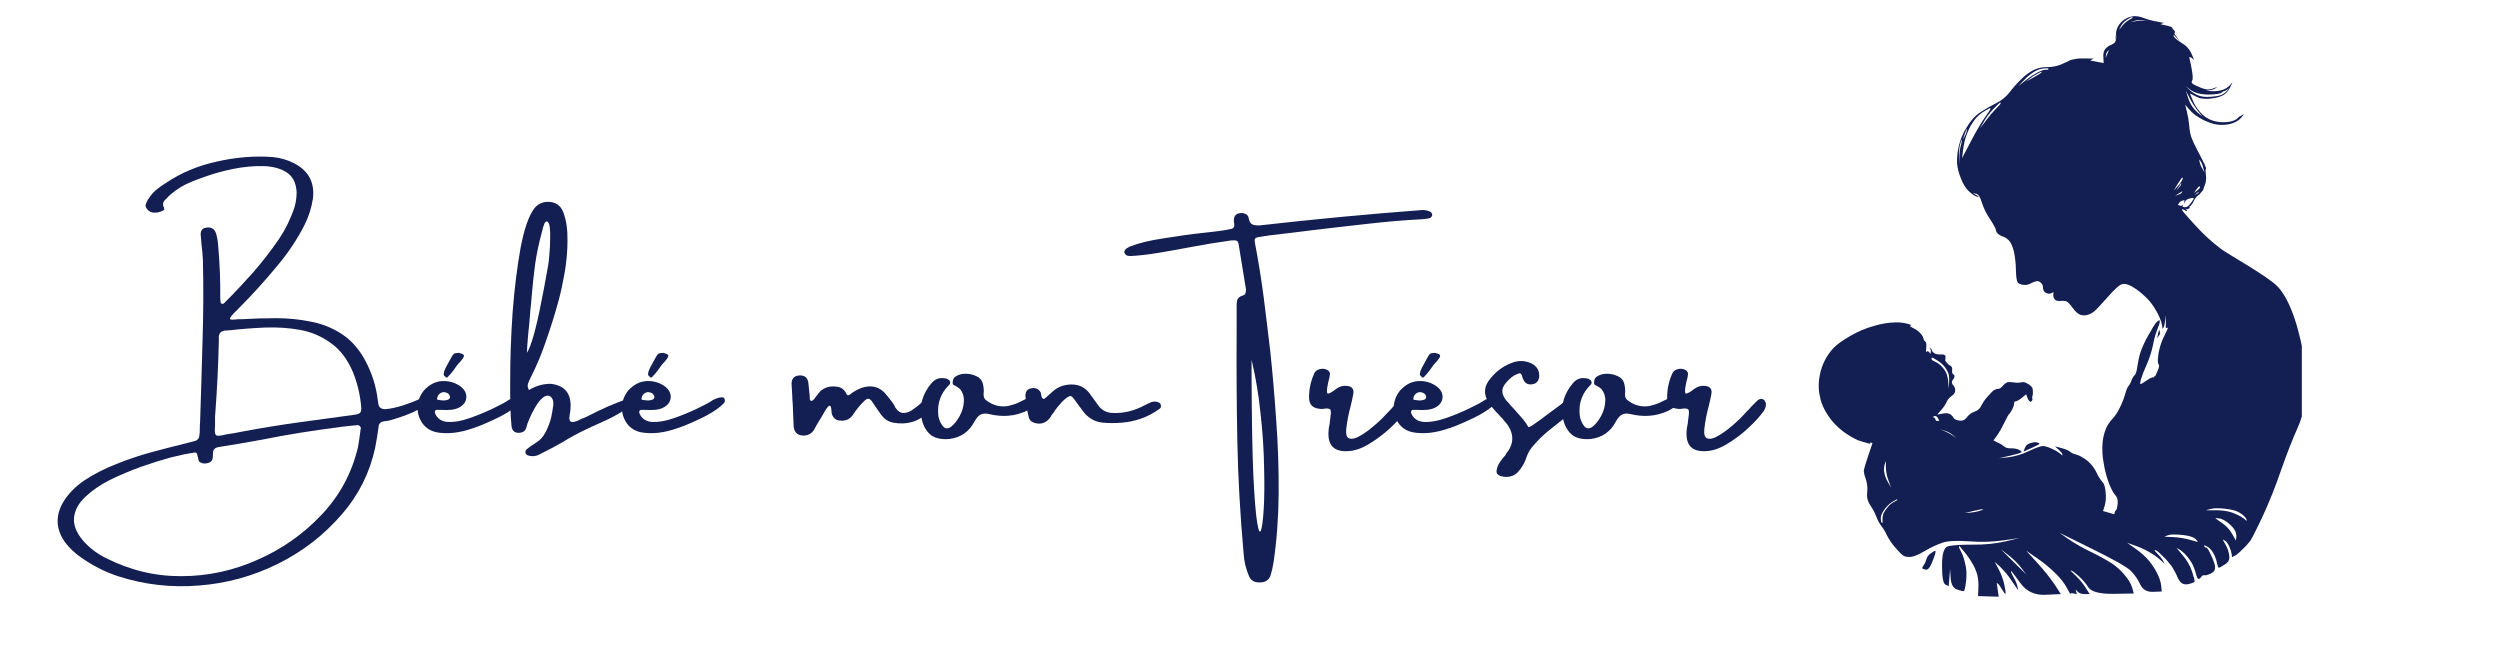 <svg version="1.0" preserveAspectRatio="xMidYMid meet" height="40" viewBox="0 0 112.5 30" zoomAndPan="magnify" width="150" xmlns:xlink="http://www.w3.org/1999/xlink" xmlns="http://www.w3.org/2000/svg"><defs><g></g><clipPath id="2a44e43b1b"><path clip-rule="nonzero" d="M 81.809 0.727 L 103.582 0.727 L 103.582 26.855 L 81.809 26.855 Z M 81.809 0.727"></path></clipPath></defs><g clip-path="url(#2a44e43b1b)"><path fill-rule="nonzero" fill-opacity="1" d="M 87.09 24.789 C 87.07 24.781 87.004 24.816 86.895 24.895 C 86.789 24.961 86.719 25.055 86.684 25.176 C 86.66 25.27 86.617 25.359 86.562 25.441 C 86.512 25.512 86.492 25.555 86.504 25.574 C 86.512 25.598 86.562 25.613 86.652 25.633 C 86.742 25.652 86.828 25.57 86.91 25.383 C 86.973 25.242 87.027 25.098 87.074 24.953 C 87.105 24.855 87.109 24.801 87.09 24.789 Z M 91.547 19.902 C 91.488 19.906 91.43 19.918 91.375 19.938 C 91.25 19.969 91.164 20.043 91.117 20.16 C 91.098 20.219 91.078 20.27 91.059 20.324 L 91.418 20.16 C 91.66 20.051 91.781 19.988 91.777 19.969 C 91.777 19.949 91.742 19.93 91.672 19.91 C 91.633 19.898 91.59 19.895 91.547 19.902 Z M 97.16 14.832 L 97.113 15.023 C 97.102 15.09 97.086 15.152 97.07 15.219 L 97.145 15.113 C 97.195 15.059 97.211 14.992 97.191 14.922 Z M 90.035 24.715 L 90.383 24.984 C 90.598 25.148 90.785 25.336 90.953 25.547 L 91.176 25.844 L 90.605 25.281 Z M 97.738 24.055 C 97.852 24.051 97.961 24.055 98.074 24.062 C 98.344 24.082 98.535 24.117 98.645 24.168 C 98.73 24.195 98.801 24.246 98.855 24.316 L 98.902 24.391 L 98.527 24.285 C 98.281 24.219 98.031 24.18 97.773 24.168 L 97.398 24.152 L 97.535 24.094 C 97.602 24.07 97.668 24.059 97.738 24.055 Z M 99.688 23.32 L 99.793 23.32 C 99.875 23.324 99.957 23.344 100.031 23.383 C 100.148 23.438 100.254 23.512 100.348 23.605 C 100.449 23.688 100.527 23.785 100.586 23.902 C 100.629 23.992 100.645 24.082 100.633 24.18 L 100.617 24.328 C 100.562 24.23 100.508 24.133 100.449 24.031 C 100.336 23.828 100.18 23.66 99.984 23.531 Z M 89.207 22.922 L 89.254 22.934 L 89.062 22.996 C 88.922 23.035 88.785 23.059 88.641 23.07 L 88.418 23.086 L 88.793 22.996 C 89.039 22.934 89.18 22.91 89.207 22.922 Z M 99.738 22.871 C 99.863 22.871 99.984 22.879 100.105 22.891 C 100.387 22.922 100.594 22.969 100.723 23.039 C 100.828 23.094 100.926 23.16 101.008 23.246 C 101.066 23.316 101.098 23.367 101.098 23.395 L 101.098 23.441 L 100.992 23.348 C 100.891 23.27 100.781 23.207 100.664 23.156 C 100.523 23.09 100.379 23.039 100.227 23.008 C 100.031 22.973 99.836 22.957 99.641 22.961 L 99.266 22.961 L 99.477 22.902 C 99.562 22.883 99.648 22.871 99.738 22.871 Z M 85.375 22.461 L 85.375 22.492 C 85.375 22.512 85.332 22.539 85.242 22.578 C 85.129 22.637 85.031 22.715 84.953 22.816 C 84.879 22.902 84.812 22.996 84.758 23.098 C 84.727 23.184 84.711 23.273 84.715 23.363 L 84.715 23.527 L 84.684 23.527 C 84.664 23.527 84.648 23.488 84.641 23.41 C 84.629 23.32 84.641 23.238 84.668 23.156 C 84.719 23.035 84.789 22.926 84.879 22.828 C 84.973 22.715 85.082 22.621 85.211 22.551 Z M 84.863 20.738 L 84.863 21.02 C 84.867 21.23 84.91 21.43 84.984 21.629 C 85.023 21.738 85.066 21.844 85.105 21.953 L 84.953 21.688 C 84.863 21.539 84.809 21.383 84.785 21.211 C 84.773 21.098 84.785 20.98 84.816 20.871 C 84.836 20.828 84.848 20.785 84.863 20.738 Z M 87.301 19.312 L 87.523 19.387 C 87.664 19.43 87.789 19.5 87.898 19.598 L 88.051 19.73 L 87.883 19.609 C 87.766 19.527 87.641 19.457 87.508 19.402 Z M 87.09 18.719 C 87.129 18.719 87.168 18.754 87.211 18.824 L 87.27 18.93 L 87.195 18.941 C 87.145 18.953 87.109 18.93 87.09 18.867 C 87.07 18.809 87.043 18.781 87.016 18.781 L 86.969 18.781 L 87 18.75 C 87.023 18.727 87.055 18.719 87.09 18.719 Z M 86.938 16.094 C 86.957 16.082 87.051 16.133 87.211 16.242 C 87.348 16.328 87.461 16.438 87.555 16.566 C 87.613 16.652 87.66 16.746 87.691 16.848 C 87.715 16.977 87.719 17.105 87.707 17.234 L 87.691 17.5 L 87.676 17.25 C 87.672 17.105 87.645 16.969 87.602 16.832 C 87.551 16.711 87.48 16.602 87.391 16.508 C 87.305 16.41 87.207 16.336 87.09 16.281 C 86.988 16.242 86.934 16.203 86.922 16.164 C 86.91 16.125 86.918 16.105 86.938 16.094 Z M 98.633 8.91 C 98.652 8.902 98.672 8.902 98.695 8.91 L 98.723 8.926 L 98.695 8.984 C 98.648 9.059 98.598 9.125 98.543 9.191 C 98.465 9.289 98.387 9.336 98.32 9.324 L 98.215 9.309 L 98.246 9.191 L 98.215 9.234 C 98.195 9.266 98.156 9.27 98.094 9.25 L 98.004 9.223 L 98.051 9.148 C 98.078 9.098 98.117 9.062 98.168 9.043 C 98.203 9.027 98.238 9.02 98.273 9.012 L 98.305 9.012 L 98.273 9.191 L 98.32 9.086 C 98.359 9.008 98.426 8.957 98.516 8.938 C 98.555 8.926 98.594 8.918 98.633 8.91 Z M 98.934 8.629 L 98.934 8.66 C 98.934 8.68 98.902 8.703 98.844 8.734 L 98.754 8.777 L 98.844 8.703 C 98.875 8.676 98.902 8.652 98.934 8.629 Z M 98.211 8.602 C 98.203 8.621 98.191 8.641 98.184 8.66 C 98.164 8.699 98.109 8.734 98.016 8.762 L 97.879 8.809 L 98.047 8.703 Z M 98.965 8.391 L 98.996 8.391 L 98.996 8.438 C 98.996 8.465 98.949 8.516 98.859 8.586 L 98.723 8.688 C 98.758 8.641 98.793 8.59 98.828 8.539 C 98.898 8.441 98.945 8.391 98.965 8.391 Z M 98.152 8.246 L 98.152 8.289 C 98.152 8.316 98.117 8.371 98.047 8.453 L 97.941 8.57 L 98.047 8.406 C 98.082 8.352 98.117 8.297 98.152 8.242 Z M 98.211 7.992 C 98.234 8 98.227 8.043 98.199 8.109 C 98.141 8.215 98.07 8.309 97.988 8.391 L 97.82 8.57 L 98 8.273 C 98.121 8.074 98.191 7.98 98.211 7.988 Z M 98.965 7.176 L 99.023 7.25 C 99.082 7.34 99.121 7.441 99.145 7.547 L 99.203 7.77 L 99.102 7.578 C 99.043 7.484 99.004 7.387 98.98 7.281 Z M 88.262 6.281 L 88.277 6.328 C 88.285 6.359 88.27 6.441 88.23 6.578 C 88.188 6.75 88.168 6.922 88.172 7.098 L 88.172 7.41 L 88.156 7.07 C 88.145 6.879 88.156 6.691 88.203 6.504 C 88.223 6.43 88.242 6.359 88.262 6.281 Z M 88.504 5.781 L 88.504 5.871 C 88.492 5.965 88.461 6.055 88.41 6.137 C 88.383 6.195 88.352 6.254 88.32 6.312 C 88.352 6.227 88.383 6.137 88.41 6.047 Z M 89.555 4.859 L 89.57 4.891 C 89.578 4.91 89.504 5.027 89.348 5.246 C 89.188 5.465 88.969 5.828 88.699 6.344 L 88.293 7.117 L 88.34 6.73 C 88.371 6.469 88.434 6.215 88.535 5.973 C 88.617 5.754 88.734 5.551 88.879 5.363 C 89 5.215 89.148 5.09 89.316 4.992 Z M 90.004 4.621 L 90.035 4.621 C 90.031 4.637 90.027 4.652 90.02 4.668 C 90.012 4.695 89.941 4.777 89.809 4.902 C 89.648 5.07 89.496 5.25 89.359 5.438 C 89.273 5.551 89.191 5.664 89.102 5.781 L 89.27 5.484 C 89.391 5.27 89.535 5.078 89.703 4.902 C 89.887 4.715 89.984 4.621 90.004 4.621 Z M 98.363 4.086 L 98.543 4.43 C 98.648 4.633 98.773 4.828 98.918 5.008 C 98.984 5.086 99.051 5.168 99.113 5.246 L 98.965 5.125 C 98.855 5.039 98.758 4.941 98.676 4.828 C 98.574 4.688 98.5 4.535 98.453 4.367 Z M 98.363 3.879 L 98.531 4.012 C 98.652 4.109 98.785 4.172 98.938 4.207 C 99.129 4.25 99.324 4.262 99.523 4.25 C 99.754 4.242 99.898 4.215 99.957 4.176 L 100.047 4.117 L 99.926 4.129 C 100.027 4.125 100.125 4.098 100.211 4.043 L 100.316 3.969 L 100.227 4.074 C 100.164 4.148 100.09 4.207 100.004 4.254 C 99.914 4.301 99.742 4.336 99.492 4.355 C 99.242 4.375 99.039 4.352 98.891 4.281 C 98.75 4.219 98.625 4.133 98.512 4.027 Z M 91.871 3.223 L 91.871 3.254 C 91.871 3.273 91.754 3.348 91.523 3.477 L 91.176 3.672 L 91.344 3.539 C 91.453 3.449 91.566 3.375 91.691 3.312 Z M 92.004 3.074 L 92.172 3.074 L 92.172 3.137 L 92.066 3.137 C 91.996 3.137 91.887 3.168 91.734 3.238 C 91.531 3.344 91.344 3.465 91.164 3.609 L 90.82 3.879 L 91.09 3.598 C 91.238 3.434 91.406 3.301 91.602 3.195 C 91.727 3.125 91.859 3.086 92.004 3.078 Z M 94.906 2.246 L 94.832 2.422 C 94.805 2.48 94.781 2.543 94.754 2.602 L 94.77 2.48 C 94.773 2.414 94.801 2.355 94.844 2.305 Z M 96.238 0.902 C 96.312 0.898 96.383 0.902 96.453 0.91 L 96.676 0.941 L 96.508 0.926 C 96.375 0.918 96.238 0.926 96.105 0.953 L 95.863 1 L 96.051 0.941 C 96.109 0.922 96.176 0.906 96.238 0.902 Z M 95.941 0.777 L 95.988 0.793 L 95.809 0.895 C 95.684 0.969 95.578 1.062 95.492 1.176 L 95.355 1.355 L 95.434 1.191 C 95.496 1.07 95.586 0.969 95.703 0.895 C 95.832 0.805 95.914 0.766 95.941 0.777 Z M 96.078 0.727 C 96.043 0.727 96.008 0.727 95.973 0.734 C 95.836 0.754 95.711 0.805 95.598 0.879 C 95.477 0.961 95.379 1.062 95.312 1.191 C 95.242 1.312 95.211 1.441 95.223 1.578 L 95.234 1.77 L 95.207 1.652 C 95.195 1.613 95.188 1.574 95.176 1.535 C 95.188 1.598 95.195 1.664 95.207 1.727 C 95.227 1.855 95.168 1.949 95.027 2.008 C 94.906 2.051 94.809 2.121 94.727 2.219 C 94.664 2.297 94.641 2.422 94.652 2.59 C 94.656 2.672 94.66 2.758 94.664 2.84 L 94.062 2.723 L 94.141 2.676 L 94.215 2.633 L 94.004 2.633 C 93.867 2.633 93.609 2.617 93.418 2.648 C 93.32 2.66 93.129 2.711 93.133 2.723 L 92.816 2.871 C 92.602 2.969 92.375 3.02 92.141 3.02 C 91.918 3.012 91.707 3.059 91.508 3.152 C 91.297 3.266 91.105 3.406 90.938 3.582 C 90.754 3.762 90.582 3.953 90.426 4.16 C 90.258 4.371 90.055 4.535 89.812 4.652 C 89.562 4.777 89.32 4.918 89.09 5.07 C 88.879 5.207 88.684 5.426 88.504 5.723 C 88.332 5.992 88.211 6.285 88.141 6.598 C 88.086 6.836 88.062 7.078 88.066 7.324 C 88.086 7.562 88.141 7.789 88.234 8.008 C 88.332 8.266 88.445 8.453 88.562 8.57 C 88.652 8.664 88.754 8.746 88.863 8.809 C 88.945 8.848 88.996 8.863 89.016 8.855 L 89.047 8.84 L 88.773 8.691 L 88.926 8.719 C 89.027 8.738 89.109 8.867 89.18 9.105 C 89.266 9.371 89.383 9.617 89.543 9.848 C 89.711 10.105 89.801 10.27 89.812 10.336 C 89.82 10.406 89.852 10.469 89.902 10.516 C 89.973 10.578 90.055 10.621 90.145 10.648 C 90.258 10.691 90.352 10.762 90.43 10.855 C 90.508 10.957 90.574 11.109 90.625 11.316 C 90.68 11.582 90.711 11.848 90.715 12.117 C 90.723 12.445 90.75 12.637 90.789 12.699 C 90.828 12.758 90.91 12.797 91.031 12.816 C 91.152 12.836 91.266 12.816 91.375 12.758 C 91.461 12.707 91.551 12.672 91.645 12.652 C 91.723 12.645 91.789 12.668 91.84 12.727 C 91.898 12.777 91.93 12.844 91.934 12.918 C 91.93 12.984 91.945 13.043 91.977 13.098 C 92.012 13.152 92.062 13.188 92.125 13.203 C 92.195 13.223 92.258 13.219 92.324 13.188 L 92.414 13.145 L 92.398 13.23 C 92.391 13.305 92.406 13.375 92.441 13.441 C 92.484 13.52 92.566 13.551 92.699 13.543 C 92.793 13.531 92.891 13.535 92.984 13.559 C 93.043 13.578 93.141 13.676 93.27 13.855 C 93.398 14.031 93.52 14.137 93.629 14.168 C 93.734 14.199 93.84 14.199 93.945 14.168 C 94.051 14.137 94.145 14.086 94.23 14.02 C 94.32 13.949 94.527 13.73 94.848 13.367 C 95.168 13 95.387 12.805 95.508 12.785 C 95.625 12.762 95.766 12.797 95.93 12.887 C 96.117 12.996 96.293 13.125 96.453 13.273 C 96.633 13.43 96.789 13.605 96.922 13.809 C 97.023 13.965 97.117 14.133 97.191 14.309 C 97.242 14.426 97.277 14.543 97.297 14.668 L 97.312 14.801 L 97.355 14.742 C 97.387 14.699 97.41 14.598 97.43 14.43 L 97.461 14.176 L 97.461 14.77 L 97.508 14.754 L 97.551 14.742 L 97.551 14.77 C 97.551 14.789 97.5 14.898 97.402 15.098 C 97.301 15.293 97.227 15.492 97.176 15.707 C 97.133 15.867 97.109 16.027 97.102 16.195 C 97.102 16.312 97.117 16.387 97.148 16.418 C 97.176 16.449 97.156 16.543 97.086 16.703 L 96.98 16.938 L 96.953 16.922 L 96.922 16.91 L 96.938 16.938 L 96.953 16.969 L 96.863 16.984 C 96.801 16.992 96.699 17.047 96.562 17.145 C 96.422 17.246 96.34 17.289 96.32 17.281 C 96.301 17.27 96.305 17.207 96.336 17.086 C 96.406 16.863 96.492 16.645 96.59 16.434 C 96.723 16.137 96.82 15.832 96.887 15.516 C 96.93 15.277 96.996 15.043 97.082 14.816 C 97.152 14.648 97.188 14.539 97.188 14.492 L 97.188 14.418 L 97.156 14.418 C 97.137 14.418 97.098 14.445 97.039 14.504 C 96.977 14.566 96.859 14.758 96.676 15.086 C 96.531 15.336 96.41 15.598 96.316 15.871 C 96.254 16.074 96.211 16.281 96.18 16.496 C 96.152 16.711 96.109 16.84 96.062 16.879 C 96.012 16.918 95.961 17.004 95.91 17.133 C 95.883 17.227 95.836 17.309 95.773 17.387 C 95.734 17.426 95.684 17.547 95.625 17.758 C 95.562 17.965 95.484 18.168 95.383 18.363 C 95.297 18.543 95.188 18.707 95.055 18.855 C 94.934 18.98 94.84 19.125 94.77 19.285 C 94.688 19.484 94.637 19.691 94.617 19.906 C 94.59 20.215 94.605 20.523 94.664 20.828 C 94.711 21.145 94.793 21.449 94.902 21.75 C 95.004 22.004 95.098 22.184 95.188 22.281 C 95.281 22.383 95.316 22.516 95.293 22.684 C 95.273 22.852 95.25 22.945 95.219 22.961 C 95.184 22.988 95.164 23.023 95.16 23.066 L 95.145 23.141 L 94.891 23.07 L 94.637 22.996 C 94.66 22.918 94.684 22.836 94.711 22.758 C 94.766 22.562 94.777 22.367 94.754 22.164 C 94.734 21.926 94.691 21.773 94.621 21.703 C 94.516 21.582 94.43 21.449 94.363 21.305 C 94.285 21.133 94.18 20.98 94.051 20.844 C 93.945 20.738 93.828 20.648 93.703 20.578 C 93.605 20.516 93.5 20.473 93.387 20.441 C 93.297 20.422 93.219 20.383 93.148 20.324 C 93.078 20.266 92.945 20.211 92.754 20.16 L 92.473 20.086 L 92.637 20.234 C 92.746 20.332 92.805 20.402 92.805 20.441 L 92.805 20.504 C 92.777 20.477 92.754 20.453 92.727 20.426 C 92.621 20.344 92.508 20.273 92.383 20.219 C 92.25 20.148 92.109 20.098 91.961 20.07 C 91.863 20.062 91.641 20.137 91.301 20.297 C 91.004 20.441 90.695 20.535 90.367 20.578 L 89.949 20.621 L 90.457 20.504 C 90.801 20.426 90.969 20.371 90.969 20.34 C 90.969 20.309 90.93 20.277 90.848 20.234 C 90.738 20.191 90.625 20.172 90.504 20.176 C 90.355 20.176 90.254 20.152 90.203 20.102 C 90.117 20.031 90.02 19.969 89.918 19.926 L 89.707 19.82 L 89.855 19.613 C 89.984 19.43 90.094 19.234 90.188 19.035 C 90.309 18.785 90.383 18.652 90.41 18.633 C 90.441 18.613 90.484 18.543 90.547 18.426 C 90.594 18.344 90.625 18.254 90.637 18.156 C 90.629 18.094 90.66 18.059 90.727 18.055 C 90.785 18.043 90.879 17.988 90.996 17.891 L 91.176 17.742 L 91.238 17.906 C 91.277 18.016 91.328 18.074 91.387 18.086 C 91.406 18.059 91.465 18.02 91.461 17.98 L 91.445 17.859 C 91.465 17.859 91.492 17.652 91.477 17.652 L 91.477 17.551 C 91.473 17.469 91.438 17.406 91.371 17.355 C 91.309 17.301 91.238 17.258 91.16 17.223 C 91.094 17.191 91.023 17.188 90.949 17.207 C 90.84 17.23 90.73 17.23 90.621 17.207 C 90.473 17.188 90.371 17.188 90.32 17.207 C 90.242 17.246 90.176 17.301 90.125 17.367 C 90.043 17.457 89.973 17.5 89.914 17.5 C 89.852 17.5 89.797 17.516 89.746 17.547 C 89.695 17.574 89.598 17.668 89.461 17.824 C 89.34 17.953 89.238 18.098 89.16 18.254 C 89.098 18.387 88.996 18.477 88.859 18.523 C 88.719 18.57 88.602 18.656 88.512 18.773 C 88.43 18.898 88.312 18.949 88.168 18.926 C 88.027 18.902 87.941 18.863 87.91 18.805 C 87.875 18.738 87.824 18.684 87.762 18.641 C 87.691 18.594 87.574 18.582 87.414 18.613 L 87.176 18.656 L 87.355 18.449 C 87.453 18.344 87.535 18.223 87.594 18.094 C 87.645 17.98 87.719 17.895 87.82 17.824 C 87.93 17.746 87.984 17.664 87.984 17.574 C 87.988 17.488 87.961 17.414 87.91 17.352 C 87.867 17.309 87.84 17.258 87.832 17.199 C 87.84 17.148 87.859 17.105 87.895 17.066 C 87.93 17.031 87.949 16.984 87.953 16.934 C 87.953 16.891 87.934 16.859 87.895 16.844 C 87.852 16.824 87.836 16.762 87.848 16.652 C 87.859 16.543 87.824 16.473 87.742 16.445 C 87.664 16.414 87.535 16.23 87.535 16.23 C 87.535 16.23 87.543 16.133 87.547 16.09 C 87.559 16.035 87.543 15.996 87.496 15.973 C 87.441 15.938 87.414 15.953 87.336 15.953 C 87.188 15.953 87.082 15.93 87.023 15.879 C 86.965 15.84 86.93 15.785 86.918 15.715 C 86.91 15.688 86.84 15.676 86.832 15.645 C 86.828 15.695 86.891 15.727 86.891 15.777 L 86.875 15.926 L 86.82 15.859 C 86.777 15.809 86.742 15.793 86.715 15.812 L 86.668 15.844 L 86.684 15.621 C 86.691 15.473 86.68 15.387 86.637 15.367 C 86.594 15.34 86.566 15.301 86.562 15.25 C 86.539 15.164 86.5 15.09 86.441 15.027 C 86.359 14.926 86.258 14.848 86.141 14.789 L 85.945 14.684 L 85.977 14.656 L 86.008 14.625 L 85.824 14.566 C 85.648 14.52 85.469 14.5 85.285 14.508 C 84.973 14.516 84.668 14.566 84.367 14.656 C 83.98 14.758 83.617 14.914 83.27 15.113 C 82.91 15.32 82.656 15.504 82.504 15.664 C 82.348 15.832 82.215 16.02 82.113 16.227 C 82.008 16.434 81.934 16.652 81.891 16.879 C 81.852 17.078 81.836 17.273 81.844 17.473 C 81.855 17.656 81.887 17.832 81.934 18.008 C 81.992 18.203 82.07 18.387 82.176 18.559 C 82.285 18.746 82.414 18.918 82.566 19.078 C 82.711 19.23 82.871 19.371 83.047 19.492 C 83.219 19.609 83.398 19.715 83.586 19.805 C 83.77 19.867 83.953 19.922 84.141 19.969 L 84.172 19.969 L 84.141 19.906 L 84.203 19.922 L 84.262 19.938 C 84.195 20.129 84.133 20.324 84.066 20.516 C 83.938 20.902 83.871 21.129 83.871 21.199 C 83.883 21.32 83.914 21.441 83.961 21.555 C 84.023 21.75 84.047 21.945 84.023 22.148 C 83.996 22.359 84.039 22.551 84.156 22.727 C 84.273 22.895 84.367 23.074 84.441 23.262 C 84.496 23.414 84.57 23.551 84.668 23.68 C 84.762 23.801 84.844 23.934 84.906 24.078 C 85.016 24.293 85.152 24.492 85.316 24.672 C 85.496 24.879 85.621 25 85.691 25.027 C 85.789 25.062 85.891 25.07 85.992 25.059 C 86.121 25.047 86.332 24.961 86.625 24.789 C 86.875 24.641 87.141 24.516 87.422 24.418 C 87.66 24.34 88.059 24.32 88.609 24.359 C 89.125 24.402 89.641 24.387 90.156 24.316 L 90.879 24.211 L 90.262 24.359 C 89.777 24.469 89.285 24.516 88.789 24.508 C 88.219 24.508 87.844 24.535 87.66 24.582 C 87.48 24.633 87.391 24.918 87.391 25.445 C 87.391 25.969 87.441 26.254 87.543 26.305 L 87.691 26.379 C 87.703 26.25 87.711 26.121 87.723 25.992 L 87.754 25.605 L 87.781 26.023 C 87.801 26.301 87.898 26.469 88.066 26.527 C 88.238 26.586 88.34 26.609 88.367 26.602 C 88.398 26.59 88.43 26.48 88.457 26.273 C 88.488 26.09 88.496 25.906 88.488 25.723 C 88.477 25.555 88.445 25.387 88.398 25.223 C 88.359 25.07 88.305 24.926 88.23 24.789 C 88.172 24.68 88.145 24.617 88.156 24.598 L 88.172 24.566 L 88.383 24.82 C 88.523 24.988 88.648 25.164 88.758 25.355 C 88.855 25.516 88.93 25.691 88.98 25.875 C 89.023 26.07 89.039 26.266 89.027 26.469 L 89.012 26.824 L 89.941 26.852 L 89.898 26.543 C 89.883 26.438 89.867 26.332 89.852 26.23 L 89.914 26.273 C 89.953 26.305 90.012 26.387 90.094 26.527 C 90.172 26.664 90.223 26.73 90.242 26.719 C 90.266 26.711 90.25 26.582 90.199 26.332 C 90.148 26.086 90.062 25.848 89.941 25.621 C 89.883 25.512 89.824 25.395 89.762 25.281 L 90.004 25.504 C 90.203 25.699 90.379 25.91 90.531 26.145 L 90.816 26.559 L 90.785 26.395 C 90.754 26.254 90.695 26.121 90.621 25.996 C 90.531 25.836 90.488 25.75 90.5 25.727 L 90.516 25.695 L 90.922 26.246 C 91.191 26.613 91.562 26.785 92.031 26.766 L 92.738 26.734 C 92.648 26.598 92.559 26.461 92.469 26.32 C 92.234 25.973 91.973 25.648 91.688 25.34 L 91.176 24.777 L 91.688 25.133 C 91.988 25.34 92.27 25.57 92.527 25.832 C 92.719 26.016 92.879 26.223 93.008 26.453 L 93.16 26.734 L 93.176 26.707 C 93.184 26.688 93.234 26.688 93.324 26.707 L 93.461 26.734 L 93.43 26.633 C 93.422 26.598 93.41 26.562 93.402 26.527 L 93.504 26.633 C 93.574 26.703 93.68 26.734 93.82 26.734 L 94.035 26.734 L 93.867 26.469 C 93.746 26.273 93.598 26.094 93.434 25.934 L 93.164 25.668 L 93.223 25.684 C 93.262 25.691 93.363 25.766 93.523 25.906 C 93.695 26.059 93.848 26.23 93.973 26.426 C 94.113 26.633 94.488 26.73 95.102 26.723 L 96.02 26.707 C 95.992 26.617 95.969 26.531 95.945 26.441 C 95.895 26.262 95.777 26.07 95.598 25.863 C 95.434 25.668 95.25 25.5 95.043 25.359 C 94.734 25.164 94.418 24.992 94.094 24.836 C 93.73 24.664 93.387 24.469 93.055 24.242 L 92.68 23.977 L 94.152 24.703 C 95.137 25.188 95.711 25.516 95.883 25.684 C 96.059 25.859 96.199 26.062 96.305 26.289 C 96.414 26.527 96.605 26.641 96.875 26.633 L 97.281 26.617 L 97.25 26.336 C 97.23 26.152 97.152 25.934 97.012 25.684 C 96.891 25.469 96.746 25.27 96.574 25.09 C 96.406 24.926 96.227 24.777 96.031 24.645 L 95.719 24.422 L 96.125 24.57 C 96.371 24.656 96.605 24.77 96.828 24.91 C 96.984 25.004 97.129 25.113 97.266 25.238 L 97.402 25.371 C 97.387 25.336 97.371 25.301 97.355 25.266 C 97.297 25.156 97.223 25.059 97.133 24.969 L 96.953 24.777 L 96.98 24.762 C 97.004 24.75 97.039 24.766 97.086 24.805 C 97.137 24.844 97.234 24.934 97.371 25.074 C 97.5 25.195 97.617 25.332 97.719 25.473 C 97.832 25.645 97.926 25.82 98.004 26.008 C 98.105 26.234 98.254 26.328 98.457 26.289 C 98.656 26.246 98.758 26.203 98.758 26.156 C 98.758 26.105 98.715 25.957 98.637 25.707 C 98.547 25.445 98.41 25.207 98.23 25 C 98.133 24.887 98.039 24.77 97.945 24.656 L 98.078 24.73 C 98.199 24.809 98.305 24.898 98.395 25.012 C 98.5 25.129 98.59 25.258 98.664 25.398 C 98.73 25.531 98.781 25.668 98.816 25.812 C 98.855 25.973 98.895 26.051 98.938 26.051 C 98.977 26.051 99.016 26.02 99.055 25.961 C 99.09 25.902 99.141 25.875 99.207 25.887 C 99.266 25.898 99.355 25.871 99.477 25.812 C 99.598 25.754 99.664 25.684 99.672 25.605 C 99.684 25.512 99.672 25.426 99.641 25.336 C 99.594 25.191 99.531 25.047 99.461 24.906 C 99.371 24.723 99.312 24.633 99.281 24.641 C 99.25 24.648 99.227 24.637 99.207 24.598 L 99.176 24.535 L 99.266 24.566 C 99.34 24.598 99.406 24.641 99.461 24.703 C 99.543 24.789 99.605 24.887 99.656 25 C 99.711 25.117 99.75 25.242 99.773 25.371 C 99.797 25.488 99.82 25.547 99.852 25.547 C 99.879 25.547 99.969 25.5 100.121 25.398 C 100.277 25.309 100.344 25.176 100.316 25 C 100.293 24.824 100.238 24.66 100.148 24.508 L 100.02 24.273 L 100.125 24.332 C 100.195 24.371 100.258 24.461 100.32 24.598 C 100.371 24.707 100.406 24.82 100.426 24.938 L 100.438 25.074 L 100.559 25.012 C 100.641 24.973 100.762 24.875 100.918 24.715 C 101.047 24.598 101.16 24.469 101.266 24.332 C 101.336 24.23 101.512 23.887 101.793 23.293 C 102.109 22.609 102.391 21.91 102.633 21.199 C 102.914 20.398 103.176 19.73 103.418 19.195 C 103.656 18.66 103.887 17.711 103.719 16.344 C 103.676 16.02 103.332 13.754 102.484 12.887 C 102.027 12.418 100.34 11.488 99.957 11.211 C 99.527 10.887 99.133 10.527 98.773 10.125 C 98.363 9.68 98.168 9.449 98.188 9.43 C 98.207 9.41 98.254 9.422 98.336 9.473 C 98.355 9.484 98.379 9.496 98.402 9.508 C 98.406 9.488 98.414 9.469 98.418 9.453 L 98.336 9.395 L 98.445 9.414 L 98.555 9.352 L 98.512 9.309 L 98.574 9.266 C 98.637 9.199 98.688 9.125 98.723 9.039 C 98.77 8.941 98.832 8.855 98.918 8.789 L 98.965 8.758 C 99.02 8.691 99.07 8.633 99.117 8.582 L 99.148 8.539 C 99.16 8.477 99.18 8.418 99.207 8.359 C 99.27 8.207 99.289 8.047 99.266 7.883 C 99.246 7.707 99.246 7.613 99.266 7.605 C 99.285 7.594 99.266 7.523 99.207 7.395 C 99.176 7.332 98.938 6.859 98.859 6.715 C 98.762 6.535 98.676 6.352 98.605 6.164 C 98.555 6 98.527 5.832 98.516 5.66 C 98.496 5.445 98.461 5.234 98.41 5.023 L 98.332 4.711 L 98.484 4.891 C 98.578 5 98.684 5.102 98.801 5.188 C 98.918 5.27 99.043 5.344 99.176 5.41 C 99.316 5.477 99.461 5.531 99.609 5.574 C 99.77 5.613 99.93 5.629 100.094 5.617 C 100.262 5.609 100.422 5.57 100.574 5.5 C 100.715 5.438 100.832 5.344 100.918 5.215 C 100.941 5.184 100.953 5.156 100.973 5.125 C 100.906 5.176 100.84 5.215 100.766 5.25 C 100.707 5.316 100.641 5.371 100.559 5.41 C 100.414 5.469 100.262 5.496 100.105 5.5 C 99.906 5.508 99.711 5.48 99.52 5.41 C 99.32 5.332 99.152 5.215 99.012 5.051 C 98.863 4.887 98.75 4.707 98.668 4.504 L 98.547 4.207 L 98.637 4.25 C 98.75 4.312 98.863 4.367 98.98 4.414 C 99.168 4.453 99.352 4.461 99.539 4.426 C 99.719 4.41 99.887 4.363 100.051 4.281 C 100.184 4.195 100.285 4.082 100.352 3.938 L 100.465 3.699 L 100.344 3.836 C 100.254 3.93 100.145 4 100.02 4.043 C 99.863 4.094 99.703 4.113 99.539 4.102 L 99.266 4.086 L 99.445 4.059 C 99.539 4.047 99.625 4.02 99.703 3.969 L 99.777 3.91 L 99.625 3.969 C 99.539 4.004 99.449 4.023 99.355 4.027 C 99.227 4.016 99.102 3.98 98.98 3.922 C 98.809 3.855 98.703 3.801 98.664 3.762 C 98.617 3.719 98.613 3.676 98.648 3.625 C 98.68 3.578 98.68 3.449 98.648 3.242 C 98.621 3.031 98.535 2.672 98.531 2.648 L 98.516 2.574 L 98.559 2.574 C 98.59 2.574 98.648 2.617 98.73 2.699 C 98.645 2.473 98.578 2.246 98.332 2.039 C 98.266 1.984 98.02 1.844 97.93 1.758 C 97.836 1.672 97.797 1.617 97.809 1.594 L 97.824 1.566 L 98.094 1.863 C 98.066 1.82 97.848 1.527 97.844 1.512 C 97.879 1.477 97.883 1.434 97.852 1.387 C 97.902 1.414 97.762 1.312 97.762 1.285 C 97.762 1.254 97.742 1.227 97.703 1.211 C 97.613 1.176 97.523 1.152 97.434 1.137 L 97.223 1.09 L 97.297 1.059 L 97.371 1.031 L 97.055 0.969 C 96.852 0.934 96.648 0.879 96.453 0.805 C 96.332 0.758 96.207 0.73 96.078 0.727 Z M 96.078 0.727" fill="#131e52"></path></g><g fill-opacity="1" fill="#131e52"><g transform="translate(6.739, 20.177)"><g><path d="M 12.391 -2.219 C 12.43 -2.164 12.426 -2.086 12.375 -1.984 C 12.332 -1.891 12.156 -1.77 11.844 -1.625 C 11.531 -1.488 11.172 -1.363 10.766 -1.25 C 10.691 -1.238 10.617 -1.227 10.547 -1.219 C 10.391 -1.195 10.305 -1.113 10.297 -0.969 C 10.254 -0.645 10.203 -0.328 10.141 -0.016 C 9.898 1.098 9.406 2.086 8.656 2.953 C 7.844 3.898 6.875 4.648 5.75 5.203 C 4.633 5.754 3.453 6.078 2.203 6.172 C 0.961 6.273 -0.25 6.133 -1.438 5.75 C -2.031 5.551 -2.582 5.27 -3.094 4.906 C -3.383 4.707 -3.629 4.473 -3.828 4.203 C -4.223 3.629 -4.25 3.039 -3.906 2.438 C -3.688 2.062 -3.363 1.727 -2.938 1.438 C -2.508 1.156 -2.031 0.91 -1.5 0.703 C -0.977 0.492 -0.453 0.316 0.078 0.172 C 0.617 0.023 1.125 -0.102 1.594 -0.219 C 1.738 -0.258 1.879 -0.297 2.016 -0.328 C 2.16 -0.367 2.234 -0.461 2.234 -0.609 C 2.234 -0.641 2.238 -0.672 2.25 -0.703 C 2.25 -0.754 2.25 -0.797 2.25 -0.828 C 2.25 -0.953 2.254 -1.078 2.266 -1.203 C 2.305 -2.422 2.344 -3.633 2.375 -4.844 C 2.414 -6.062 2.422 -7.273 2.391 -8.484 C 2.379 -8.723 2.359 -8.957 2.328 -9.188 C 2.316 -9.312 2.305 -9.438 2.297 -9.562 C 2.273 -9.758 2.336 -9.879 2.484 -9.922 C 2.742 -9.984 2.91 -9.898 2.984 -9.672 C 3.035 -9.492 3.066 -9.312 3.078 -9.125 C 3.148 -8.352 3.18 -7.582 3.172 -6.812 C 3.172 -6.738 3.176 -6.672 3.188 -6.609 C 3.188 -6.586 3.188 -6.566 3.188 -6.547 C 3.219 -6.516 3.25 -6.5 3.281 -6.5 C 3.312 -6.508 3.336 -6.523 3.359 -6.547 C 3.805 -6.992 4.238 -7.453 4.656 -7.922 C 5.07 -8.398 5.461 -8.906 5.828 -9.438 C 6.117 -9.875 6.348 -10.348 6.516 -10.859 C 6.578 -11.078 6.609 -11.301 6.609 -11.531 C 6.586 -11.945 6.438 -12.242 6.156 -12.422 C 5.883 -12.598 5.535 -12.691 5.109 -12.703 C 4.68 -12.711 4.234 -12.672 3.766 -12.578 C 3.297 -12.484 2.863 -12.363 2.469 -12.219 C 2.07 -12.082 1.766 -11.957 1.547 -11.844 C 1.273 -11.695 1.031 -11.52 0.812 -11.312 C 0.801 -11.301 0.797 -11.289 0.797 -11.281 C 0.723 -11.227 0.664 -11.164 0.625 -11.094 C 0.582 -11.02 0.586 -10.93 0.641 -10.828 C 0.66 -10.785 0.656 -10.75 0.625 -10.719 C 0.594 -10.695 0.562 -10.68 0.531 -10.672 C 0.438 -10.629 0.344 -10.609 0.25 -10.609 C 0.082 -10.598 -0.047 -10.66 -0.141 -10.797 C -0.191 -10.867 -0.203 -10.938 -0.172 -11 C -0.148 -11.07 -0.117 -11.141 -0.078 -11.203 C -0.078 -11.211 -0.07 -11.219 -0.062 -11.219 C 0.031 -11.375 0.145 -11.508 0.281 -11.625 C 0.414 -11.738 0.562 -11.844 0.719 -11.938 C 1.395 -12.395 2.16 -12.719 3.016 -12.906 C 3.879 -13.102 4.719 -13.172 5.531 -13.109 C 5.875 -13.078 6.195 -12.984 6.5 -12.828 C 7.145 -12.492 7.426 -11.969 7.344 -11.25 C 7.281 -10.832 7.156 -10.438 6.969 -10.062 C 6.645 -9.426 6.25 -8.828 5.781 -8.266 C 5.207 -7.566 4.598 -6.895 3.953 -6.25 C 3.711 -6.02 3.598 -5.879 3.609 -5.828 C 3.617 -5.785 3.738 -5.781 3.969 -5.812 C 4.02 -5.812 4.078 -5.812 4.141 -5.812 C 4.641 -5.844 5.156 -5.859 5.688 -5.859 C 6.227 -5.859 6.75 -5.805 7.25 -5.703 C 7.75 -5.609 8.207 -5.426 8.625 -5.156 C 9.051 -4.883 9.406 -4.488 9.688 -3.969 C 10 -3.395 10.191 -2.785 10.266 -2.141 C 10.273 -2.109 10.281 -2.07 10.281 -2.031 C 10.301 -1.844 10.414 -1.754 10.625 -1.766 C 10.832 -1.785 11.078 -1.836 11.359 -1.922 C 11.648 -2.016 11.883 -2.102 12.062 -2.188 C 12.238 -2.27 12.348 -2.281 12.391 -2.219 Z M 9.5 -0.906 C 9.5 -0.945 9.484 -0.977 9.453 -1 C 9.43 -1.031 9.398 -1.047 9.359 -1.047 C 9.109 -1.023 8.859 -1 8.609 -0.969 C 8.578 -0.969 8.547 -0.961 8.516 -0.953 C 7.328 -0.805 6.172 -0.617 5.047 -0.391 C 4.41 -0.273 3.766 -0.164 3.109 -0.062 C 2.922 -0.031 2.832 0.07 2.844 0.25 C 2.844 0.32 2.836 0.395 2.828 0.469 C 2.797 0.57 2.727 0.633 2.625 0.656 C 2.508 0.695 2.398 0.691 2.297 0.641 C 2.242 0.617 2.211 0.586 2.203 0.547 C 2.191 0.516 2.18 0.473 2.172 0.422 C 2.172 0.398 2.164 0.379 2.156 0.359 C 2.145 0.285 2.125 0.234 2.094 0.203 C 2.062 0.18 2.008 0.18 1.938 0.203 C 1.695 0.234 1.367 0.301 0.953 0.406 C 0.535 0.52 0.086 0.66 -0.391 0.828 C -0.879 1.004 -1.348 1.203 -1.797 1.422 C -2.242 1.648 -2.613 1.906 -2.906 2.188 C -3.207 2.477 -3.375 2.785 -3.406 3.109 C -3.445 3.441 -3.305 3.797 -2.984 4.172 C -2.703 4.484 -2.375 4.734 -2 4.922 C -0.895 5.484 0.242 5.758 1.422 5.75 C 2.609 5.75 3.75 5.504 4.844 5.016 C 5.945 4.535 6.91 3.859 7.734 2.984 C 8.555 2.117 9.102 1.098 9.375 -0.078 C 9.414 -0.316 9.453 -0.566 9.484 -0.828 C 9.484 -0.859 9.488 -0.883 9.5 -0.906 Z M 9.234 -1.516 C 9.359 -1.535 9.438 -1.566 9.469 -1.609 C 9.508 -1.648 9.523 -1.727 9.516 -1.844 C 9.473 -2.395 9.348 -2.926 9.141 -3.438 C 8.898 -4.008 8.57 -4.441 8.156 -4.734 C 7.75 -5.035 7.289 -5.234 6.781 -5.328 C 6.281 -5.422 5.754 -5.457 5.203 -5.438 C 4.648 -5.414 4.109 -5.375 3.578 -5.312 C 3.504 -5.312 3.43 -5.305 3.359 -5.297 C 3.242 -5.273 3.172 -5.227 3.141 -5.156 C 3.109 -5.082 3.098 -5 3.109 -4.906 C 3.109 -4.883 3.109 -4.875 3.109 -4.875 C 3.086 -3.781 3.031 -2.629 2.938 -1.422 C 2.938 -1.41 2.938 -1.391 2.938 -1.359 C 2.938 -1.273 2.938 -1.164 2.938 -1.031 C 2.914 -0.781 2.93 -0.633 2.984 -0.594 C 3.035 -0.551 3.18 -0.562 3.422 -0.625 C 3.691 -0.664 3.957 -0.711 4.219 -0.766 C 5.051 -0.922 5.883 -1.055 6.719 -1.172 C 7.562 -1.285 8.398 -1.398 9.234 -1.516 Z M 9.234 -1.516"></path></g></g></g><g fill-opacity="1" fill="#131e52"><g transform="translate(18.858, 20.177)"><g><path d="M 0.953 -1.734 C 0.941 -1.734 0.93 -1.734 0.922 -1.734 C 0.922 -1.734 0.926 -1.734 0.938 -1.734 C 0.938 -1.734 0.941 -1.734 0.953 -1.734 Z M 4.047 -2.188 C 4.086 -2.207 4.141 -2.227 4.203 -2.25 C 4.273 -2.281 4.344 -2.297 4.406 -2.297 C 4.477 -2.305 4.523 -2.285 4.547 -2.234 C 4.566 -2.191 4.57 -2.148 4.562 -2.109 C 4.551 -2.078 4.535 -2.051 4.516 -2.031 C 4.348 -1.852 4.094 -1.672 3.75 -1.484 C 3.406 -1.305 3.051 -1.145 2.688 -1 C 2.32 -0.863 2.02 -0.773 1.781 -0.734 C 1.5 -0.68 1.211 -0.672 0.922 -0.703 C 0.578 -0.742 0.316 -0.891 0.141 -1.141 C -0.023 -1.391 -0.094 -1.664 -0.062 -1.969 C -0.008 -2.312 0.145 -2.582 0.406 -2.781 C 0.664 -2.988 0.969 -3.066 1.312 -3.016 C 1.52 -2.984 1.707 -2.906 1.875 -2.781 C 2.062 -2.633 2.145 -2.461 2.125 -2.266 C 2.102 -2.078 1.988 -1.93 1.781 -1.828 C 1.664 -1.773 1.539 -1.742 1.406 -1.734 C 1.281 -1.723 1.129 -1.723 0.953 -1.734 C 0.953 -1.734 0.945 -1.734 0.938 -1.734 C 0.926 -1.734 0.91 -1.734 0.891 -1.734 C 0.867 -1.734 0.848 -1.734 0.828 -1.734 C 0.773 -1.734 0.738 -1.719 0.719 -1.688 C 0.707 -1.656 0.707 -1.617 0.719 -1.578 C 0.82 -1.336 1.016 -1.207 1.297 -1.188 C 1.586 -1.176 1.91 -1.234 2.266 -1.359 C 2.629 -1.484 2.973 -1.625 3.297 -1.781 C 3.629 -1.938 3.879 -2.07 4.047 -2.188 Z M 0.938 -2.469 C 0.895 -2.438 0.863 -2.398 0.844 -2.359 C 0.832 -2.316 0.82 -2.281 0.812 -2.25 C 0.812 -2.219 0.816 -2.195 0.828 -2.188 C 0.836 -2.188 0.875 -2.18 0.938 -2.172 C 1 -2.16 1.066 -2.156 1.141 -2.156 C 1.223 -2.164 1.285 -2.18 1.328 -2.203 C 1.379 -2.234 1.398 -2.281 1.391 -2.344 C 1.359 -2.438 1.297 -2.492 1.203 -2.516 C 1.109 -2.547 1.02 -2.531 0.938 -2.469 Z M 1.531 -4.219 C 1.562 -4.258 1.598 -4.281 1.641 -4.281 C 1.68 -4.289 1.723 -4.297 1.766 -4.297 C 1.773 -4.297 1.785 -4.297 1.797 -4.297 C 1.805 -4.297 1.82 -4.289 1.844 -4.281 C 1.945 -4.258 2.004 -4.227 2.016 -4.188 C 2.023 -4.145 2.008 -4.098 1.969 -4.047 C 1.938 -4.004 1.898 -3.957 1.859 -3.906 C 1.754 -3.801 1.656 -3.676 1.562 -3.531 C 1.477 -3.414 1.398 -3.32 1.328 -3.25 C 1.266 -3.176 1.219 -3.164 1.188 -3.219 C 1.145 -3.25 1.117 -3.281 1.109 -3.312 C 1.109 -3.352 1.113 -3.398 1.125 -3.453 C 1.164 -3.566 1.219 -3.676 1.281 -3.781 C 1.344 -3.895 1.406 -4.008 1.469 -4.125 C 1.488 -4.156 1.508 -4.188 1.531 -4.219 Z M 1.531 -4.219"></path></g></g></g><g fill-opacity="1" fill="#131e52"><g transform="translate(22.959, 20.177)"><g><path d="M 5.375 -2.219 C 5.508 -2.145 5.508 -2.047 5.375 -1.922 C 5.25 -1.797 5.055 -1.66 4.797 -1.516 C 4.535 -1.367 4.27 -1.238 4 -1.125 C 3.738 -1.008 3.547 -0.922 3.422 -0.859 C 3.379 -0.836 3.359 -0.828 3.359 -0.828 C 3.004 -0.66 2.672 -0.477 2.359 -0.281 C 2.035 -0.094 1.691 0.086 1.328 0.266 C 1.16 0.359 0.977 0.375 0.781 0.312 C 0.738 0.289 0.707 0.254 0.688 0.203 C 0.676 0.148 0.688 0.109 0.719 0.078 C 0.719 0.066 0.723 0.055 0.734 0.047 C 0.867 -0.066 1.008 -0.164 1.156 -0.25 C 1.344 -0.363 1.488 -0.523 1.594 -0.734 C 1.707 -0.953 1.789 -1.172 1.844 -1.391 C 1.883 -1.578 1.914 -1.758 1.938 -1.938 C 1.945 -2.02 1.941 -2.098 1.922 -2.172 C 1.898 -2.242 1.859 -2.301 1.797 -2.344 C 1.691 -2.395 1.582 -2.375 1.469 -2.281 C 1.352 -2.188 1.242 -2.051 1.141 -1.875 C 1.035 -1.695 0.945 -1.523 0.875 -1.359 C 0.801 -1.191 0.754 -1.062 0.734 -0.969 C 0.703 -0.812 0.602 -0.723 0.438 -0.703 C 0.219 -0.68 0.094 -0.773 0.062 -0.984 C 0.008 -1.461 -0.008 -2.172 0 -3.109 C 0 -4.047 0.035 -5.051 0.109 -6.125 C 0.191 -7.195 0.312 -8.164 0.469 -9.031 C 0.633 -9.895 0.844 -10.488 1.094 -10.812 C 1.258 -11.008 1.473 -11.102 1.734 -11.094 C 2.055 -11.082 2.273 -10.926 2.391 -10.625 C 2.523 -10.27 2.586 -9.848 2.578 -9.359 C 2.578 -8.879 2.535 -8.398 2.453 -7.922 C 2.367 -7.441 2.281 -7.031 2.188 -6.688 C 2.02 -6.07 1.832 -5.469 1.625 -4.875 C 1.426 -4.281 1.188 -3.707 0.906 -3.156 C 0.895 -3.133 0.883 -3.113 0.875 -3.094 C 0.844 -3.031 0.816 -2.961 0.797 -2.891 C 0.773 -2.816 0.789 -2.727 0.844 -2.625 C 0.875 -2.645 0.91 -2.664 0.953 -2.688 C 1.023 -2.719 1.094 -2.75 1.156 -2.781 C 1.363 -2.863 1.582 -2.906 1.812 -2.906 C 2.414 -2.844 2.719 -2.516 2.719 -1.922 C 2.719 -1.773 2.703 -1.629 2.672 -1.484 C 2.641 -1.297 2.676 -1.195 2.781 -1.188 C 2.883 -1.176 3.035 -1.227 3.234 -1.344 C 3.254 -1.344 3.273 -1.348 3.297 -1.359 C 3.453 -1.43 3.676 -1.539 3.969 -1.688 C 4.27 -1.832 4.555 -1.957 4.828 -2.062 C 5.109 -2.176 5.289 -2.227 5.375 -2.219 Z M 0.969 -6.875 C 0.957 -6.707 0.938 -6.484 0.906 -6.203 C 0.883 -5.867 0.852 -5.52 0.812 -5.156 C 0.781 -4.801 0.758 -4.516 0.75 -4.297 C 0.844 -4.43 0.945 -4.703 1.062 -5.109 C 1.176 -5.523 1.281 -5.977 1.375 -6.469 C 1.477 -6.969 1.562 -7.406 1.625 -7.781 C 1.695 -8.156 1.734 -8.367 1.734 -8.422 C 1.742 -8.473 1.754 -8.594 1.766 -8.781 C 1.785 -8.977 1.797 -9.18 1.797 -9.391 C 1.805 -9.609 1.801 -9.797 1.781 -9.953 C 1.758 -10.117 1.711 -10.207 1.641 -10.219 C 1.617 -10.207 1.598 -10.191 1.578 -10.172 C 1.555 -10.148 1.539 -10.125 1.531 -10.094 C 1.488 -9.988 1.457 -9.879 1.438 -9.766 C 1.426 -9.754 1.422 -9.738 1.422 -9.719 C 1.297 -9.258 1.195 -8.789 1.125 -8.312 C 1.062 -7.832 1.008 -7.352 0.969 -6.875 Z M 0.969 -6.875"></path></g></g></g><g fill-opacity="1" fill="#131e52"><g transform="translate(28.055, 20.177)"><g><path d="M 0.953 -1.734 C 0.941 -1.734 0.93 -1.734 0.922 -1.734 C 0.922 -1.734 0.926 -1.734 0.938 -1.734 C 0.938 -1.734 0.941 -1.734 0.953 -1.734 Z M 4.047 -2.188 C 4.086 -2.207 4.141 -2.227 4.203 -2.25 C 4.273 -2.281 4.344 -2.297 4.406 -2.297 C 4.477 -2.305 4.523 -2.285 4.547 -2.234 C 4.566 -2.191 4.57 -2.148 4.562 -2.109 C 4.551 -2.078 4.535 -2.051 4.516 -2.031 C 4.348 -1.852 4.094 -1.672 3.75 -1.484 C 3.406 -1.305 3.051 -1.145 2.688 -1 C 2.32 -0.863 2.02 -0.773 1.781 -0.734 C 1.5 -0.68 1.211 -0.672 0.922 -0.703 C 0.578 -0.742 0.316 -0.891 0.141 -1.141 C -0.023 -1.391 -0.094 -1.664 -0.062 -1.969 C -0.008 -2.312 0.145 -2.582 0.406 -2.781 C 0.664 -2.988 0.969 -3.066 1.312 -3.016 C 1.52 -2.984 1.707 -2.906 1.875 -2.781 C 2.062 -2.633 2.145 -2.461 2.125 -2.266 C 2.102 -2.078 1.988 -1.93 1.781 -1.828 C 1.664 -1.773 1.539 -1.742 1.406 -1.734 C 1.281 -1.723 1.129 -1.723 0.953 -1.734 C 0.953 -1.734 0.945 -1.734 0.938 -1.734 C 0.926 -1.734 0.91 -1.734 0.891 -1.734 C 0.867 -1.734 0.848 -1.734 0.828 -1.734 C 0.773 -1.734 0.738 -1.719 0.719 -1.688 C 0.707 -1.656 0.707 -1.617 0.719 -1.578 C 0.82 -1.336 1.016 -1.207 1.297 -1.188 C 1.586 -1.176 1.91 -1.234 2.266 -1.359 C 2.629 -1.484 2.973 -1.625 3.297 -1.781 C 3.629 -1.938 3.879 -2.07 4.047 -2.188 Z M 0.938 -2.469 C 0.895 -2.438 0.863 -2.398 0.844 -2.359 C 0.832 -2.316 0.82 -2.281 0.812 -2.25 C 0.812 -2.219 0.816 -2.195 0.828 -2.188 C 0.836 -2.188 0.875 -2.18 0.938 -2.172 C 1 -2.16 1.066 -2.156 1.141 -2.156 C 1.223 -2.164 1.285 -2.18 1.328 -2.203 C 1.379 -2.234 1.398 -2.281 1.391 -2.344 C 1.359 -2.438 1.297 -2.492 1.203 -2.516 C 1.109 -2.547 1.02 -2.531 0.938 -2.469 Z M 1.531 -4.219 C 1.562 -4.258 1.598 -4.281 1.641 -4.281 C 1.68 -4.289 1.723 -4.297 1.766 -4.297 C 1.773 -4.297 1.785 -4.297 1.797 -4.297 C 1.805 -4.297 1.82 -4.289 1.844 -4.281 C 1.945 -4.258 2.004 -4.227 2.016 -4.188 C 2.023 -4.145 2.008 -4.098 1.969 -4.047 C 1.938 -4.004 1.898 -3.957 1.859 -3.906 C 1.754 -3.801 1.656 -3.676 1.562 -3.531 C 1.477 -3.414 1.398 -3.32 1.328 -3.25 C 1.266 -3.176 1.219 -3.164 1.188 -3.219 C 1.145 -3.25 1.117 -3.281 1.109 -3.312 C 1.109 -3.352 1.113 -3.398 1.125 -3.453 C 1.164 -3.566 1.219 -3.676 1.281 -3.781 C 1.344 -3.895 1.406 -4.008 1.469 -4.125 C 1.488 -4.156 1.508 -4.188 1.531 -4.219 Z M 1.531 -4.219"></path></g></g></g><g fill-opacity="1" fill="#131e52"><g transform="translate(32.157, 20.177)"><g></g></g></g><g fill-opacity="1" fill="#131e52"><g transform="translate(35.668, 20.177)"><g><path d="M 6.156 -2.25 C 6.219 -2.25 6.266 -2.238 6.297 -2.219 C 6.328 -2.195 6.344 -2.156 6.344 -2.094 C 6.363 -2.051 6.352 -2 6.312 -1.938 C 6.281 -1.883 6.238 -1.828 6.188 -1.766 C 6.145 -1.703 6.113 -1.66 6.094 -1.641 C 5.875 -1.41 5.633 -1.258 5.375 -1.188 C 5.113 -1.113 4.832 -1.102 4.531 -1.156 C 4.383 -1.188 4.258 -1.242 4.156 -1.328 C 4.051 -1.422 3.957 -1.535 3.875 -1.672 C 3.875 -1.672 3.867 -1.676 3.859 -1.688 C 3.766 -1.832 3.664 -1.977 3.562 -2.125 C 3.508 -2.195 3.457 -2.234 3.406 -2.234 C 3.352 -2.234 3.297 -2.203 3.234 -2.141 C 3.035 -1.953 2.863 -1.742 2.719 -1.516 C 2.582 -1.316 2.391 -1.227 2.141 -1.25 C 1.953 -1.258 1.828 -1.359 1.766 -1.547 C 1.754 -1.586 1.75 -1.629 1.75 -1.672 C 1.738 -1.91 1.688 -1.977 1.594 -1.875 C 1.508 -1.781 1.426 -1.648 1.344 -1.484 C 1.301 -1.422 1.258 -1.352 1.219 -1.281 C 1.176 -1.207 1.129 -1.129 1.078 -1.047 C 1.035 -0.961 0.988 -0.879 0.938 -0.797 C 0.844 -0.672 0.719 -0.598 0.562 -0.578 C 0.258 -0.555 0.086 -0.688 0.047 -0.969 C 0.035 -1.219 0.023 -1.469 0.016 -1.719 C 0.016 -1.82 0.008 -1.938 0 -2.062 C -0.008 -2.156 -0.016 -2.254 -0.016 -2.359 C -0.023 -2.547 -0.035 -2.727 -0.047 -2.906 C -0.047 -3.133 0.062 -3.258 0.281 -3.281 C 0.52 -3.301 0.66 -3.203 0.703 -2.984 C 0.723 -2.785 0.742 -2.586 0.766 -2.391 C 0.766 -2.266 0.773 -2.188 0.797 -2.156 C 0.828 -2.133 0.852 -2.129 0.875 -2.141 C 0.906 -2.16 0.938 -2.188 0.969 -2.219 C 1 -2.258 1.023 -2.297 1.047 -2.328 C 1.109 -2.41 1.176 -2.492 1.25 -2.578 C 1.445 -2.742 1.676 -2.812 1.938 -2.781 C 2.164 -2.77 2.328 -2.66 2.422 -2.453 C 2.453 -2.379 2.504 -2.367 2.578 -2.422 C 2.648 -2.484 2.742 -2.547 2.859 -2.609 C 2.984 -2.68 3.117 -2.734 3.266 -2.766 C 3.609 -2.836 3.898 -2.75 4.141 -2.5 C 4.254 -2.375 4.363 -2.238 4.469 -2.094 C 4.469 -2.082 4.477 -2.07 4.5 -2.062 C 4.52 -2.02 4.547 -1.977 4.578 -1.938 C 4.586 -1.895 4.609 -1.852 4.641 -1.812 C 4.742 -1.664 4.859 -1.594 4.984 -1.594 C 5.109 -1.594 5.227 -1.629 5.344 -1.703 C 5.469 -1.785 5.586 -1.875 5.703 -1.969 C 5.785 -2.051 5.863 -2.117 5.938 -2.172 C 6.02 -2.223 6.094 -2.25 6.156 -2.25 Z M 6.156 -2.25"></path></g></g></g><g fill-opacity="1" fill="#131e52"><g transform="translate(41.528, 20.177)"><g><path d="M 4.922 -2.328 C 5.023 -2.336 5.086 -2.332 5.109 -2.312 C 5.141 -2.289 5.148 -2.25 5.141 -2.188 C 5.129 -2.082 5.082 -1.988 5 -1.906 C 4.926 -1.832 4.828 -1.766 4.703 -1.703 C 4.41 -1.566 4.125 -1.488 3.844 -1.469 C 3.562 -1.445 3.27 -1.473 2.969 -1.547 C 2.832 -1.578 2.719 -1.57 2.625 -1.531 C 2.531 -1.5 2.43 -1.395 2.328 -1.219 C 2.086 -0.75 1.707 -0.484 1.188 -0.422 C 0.789 -0.391 0.492 -0.469 0.297 -0.656 C 0.109 -0.844 -0.008 -1.082 -0.062 -1.375 C -0.113 -1.676 -0.098 -1.957 -0.016 -2.219 C 0.066 -2.477 0.207 -2.723 0.406 -2.953 C 0.551 -3.117 0.734 -3.188 0.953 -3.156 C 1.055 -3.156 1.141 -3.117 1.203 -3.047 C 1.234 -2.992 1.238 -2.945 1.219 -2.906 C 1.195 -2.863 1.164 -2.828 1.125 -2.797 C 0.812 -2.461 0.664 -2.066 0.688 -1.609 C 0.688 -1.398 0.75 -1.207 0.875 -1.031 C 0.977 -0.883 1.109 -0.863 1.266 -0.969 C 1.41 -1.082 1.539 -1.242 1.656 -1.453 C 1.77 -1.66 1.832 -1.875 1.844 -2.094 C 1.863 -2.312 1.805 -2.504 1.672 -2.672 C 1.598 -2.734 1.531 -2.781 1.469 -2.812 C 1.438 -2.832 1.406 -2.848 1.375 -2.859 C 1.352 -2.879 1.344 -2.898 1.344 -2.922 C 1.332 -3.078 1.383 -3.188 1.5 -3.25 C 1.613 -3.32 1.754 -3.359 1.922 -3.359 C 2.098 -3.359 2.258 -3.32 2.406 -3.25 C 2.551 -3.188 2.645 -3.086 2.688 -2.953 C 2.738 -2.785 2.754 -2.617 2.734 -2.453 C 2.723 -2.305 2.781 -2.195 2.906 -2.125 C 3.188 -1.926 3.492 -1.852 3.828 -1.906 C 3.961 -1.938 4.086 -1.973 4.203 -2.016 C 4.316 -2.066 4.426 -2.117 4.531 -2.172 C 4.664 -2.242 4.797 -2.297 4.922 -2.328 Z M 4.922 -2.328"></path></g></g></g><g fill-opacity="1" fill="#131e52"><g transform="translate(46.207, 20.177)"><g><path d="M 5.859 -2.094 C 5.859 -2.094 5.863 -2.094 5.875 -2.094 C 5.906 -2.082 5.938 -2.066 5.969 -2.047 C 6 -2.035 6.02 -2.004 6.031 -1.953 C 6.051 -1.867 6.023 -1.805 5.953 -1.766 C 5.691 -1.578 5.41 -1.43 5.109 -1.328 C 4.828 -1.234 4.547 -1.176 4.266 -1.156 C 3.984 -1.133 3.703 -1.133 3.422 -1.156 C 3.047 -1.195 2.742 -1.375 2.516 -1.688 C 2.453 -1.781 2.379 -1.879 2.297 -1.984 C 2.234 -2.078 2.16 -2.176 2.078 -2.281 C 2.016 -2.363 1.938 -2.375 1.844 -2.312 C 1.719 -2.227 1.609 -2.129 1.516 -2.016 C 1.422 -1.91 1.332 -1.801 1.25 -1.688 C 1.25 -1.676 1.242 -1.66 1.234 -1.641 C 1.203 -1.609 1.164 -1.566 1.125 -1.516 C 1.094 -1.441 1.051 -1.379 1 -1.328 C 0.914 -1.223 0.805 -1.156 0.672 -1.125 C 0.535 -1.102 0.406 -1.117 0.281 -1.172 C 0.188 -1.211 0.125 -1.281 0.094 -1.375 C 0.008 -1.707 -0.039 -2.039 -0.062 -2.375 C -0.062 -2.562 0.023 -2.672 0.203 -2.703 C 0.391 -2.742 0.531 -2.68 0.625 -2.516 C 0.633 -2.492 0.641 -2.461 0.641 -2.422 C 0.648 -2.379 0.66 -2.336 0.672 -2.297 C 0.691 -2.266 0.723 -2.238 0.766 -2.219 C 0.828 -2.258 0.879 -2.301 0.922 -2.344 C 1.023 -2.438 1.125 -2.523 1.219 -2.609 C 1.344 -2.703 1.469 -2.77 1.594 -2.812 C 1.727 -2.852 1.867 -2.875 2.016 -2.875 C 2.359 -2.875 2.629 -2.738 2.828 -2.469 C 2.867 -2.406 2.91 -2.348 2.953 -2.297 C 3.047 -2.16 3.141 -2.031 3.234 -1.906 C 3.391 -1.707 3.598 -1.602 3.859 -1.594 C 4.129 -1.582 4.383 -1.609 4.625 -1.672 C 4.863 -1.734 5.098 -1.828 5.328 -1.953 C 5.336 -1.953 5.348 -1.957 5.359 -1.969 C 5.441 -2.008 5.52 -2.047 5.594 -2.078 C 5.676 -2.109 5.766 -2.113 5.859 -2.094 Z M 5.859 -2.094"></path></g></g></g><g fill-opacity="1" fill="#131e52"><g transform="translate(51.685, 20.177)"><g></g></g></g><g fill-opacity="1" fill="#131e52"><g transform="translate(55.196, 20.177)"><g><path d="M 1.125 -3.984 C 1.125 -3.898 1.125 -3.805 1.125 -3.703 C 1.125 -3.523 1.125 -3.344 1.125 -3.156 C 1.133 -1.301 1.16 0.145 1.203 1.188 C 1.254 2.227 1.312 2.941 1.375 3.328 C 1.438 3.711 1.492 3.832 1.547 3.688 C 1.598 3.551 1.641 3.227 1.672 2.719 C 1.703 2.207 1.707 1.578 1.688 0.828 C 1.676 0.078 1.625 -0.711 1.531 -1.547 C 1.445 -2.391 1.312 -3.203 1.125 -3.984 Z M 0.453 -6.031 C 0.453 -6.113 0.453 -6.203 0.453 -6.297 C 0.453 -6.359 0.453 -6.422 0.453 -6.484 C 0.453 -6.578 0.469 -6.656 0.5 -6.719 C 0.539 -6.789 0.613 -6.844 0.719 -6.875 C 0.789 -6.895 0.832 -6.926 0.844 -6.969 C 0.863 -7.02 0.875 -7.078 0.875 -7.141 C 0.77 -7.805 0.66 -8.477 0.547 -9.156 C 0.535 -9.258 0.504 -9.32 0.453 -9.344 C 0.41 -9.363 0.332 -9.367 0.219 -9.359 C -0.406 -9.273 -1.066 -9.164 -1.766 -9.031 C -2.211 -8.945 -2.648 -8.867 -3.078 -8.797 C -3.516 -8.723 -3.926 -8.676 -4.312 -8.656 C -4.363 -8.656 -4.414 -8.66 -4.469 -8.672 C -4.52 -8.691 -4.562 -8.734 -4.594 -8.797 C -4.625 -8.898 -4.547 -8.992 -4.359 -9.078 C -3.973 -9.234 -3.461 -9.359 -2.828 -9.453 C -2.203 -9.555 -1.594 -9.641 -1 -9.703 C -0.625 -9.742 -0.297 -9.785 -0.016 -9.828 C 0.004 -9.836 0.023 -9.844 0.047 -9.844 C 0.086 -9.852 0.141 -9.863 0.203 -9.875 C 0.254 -9.883 0.289 -9.906 0.312 -9.938 C 0.344 -9.969 0.352 -10.016 0.344 -10.078 C 0.344 -10.086 0.344 -10.098 0.344 -10.109 C 0.332 -10.16 0.328 -10.207 0.328 -10.25 C 0.328 -10.438 0.406 -10.547 0.562 -10.578 C 0.656 -10.598 0.742 -10.594 0.828 -10.562 C 0.91 -10.531 0.961 -10.477 0.984 -10.406 C 1.016 -10.207 1.086 -10.094 1.203 -10.062 C 1.316 -10.031 1.453 -10.023 1.609 -10.047 C 3.973 -10.316 6.344 -10.539 8.719 -10.719 C 8.863 -10.738 9.008 -10.719 9.156 -10.656 C 9.195 -10.633 9.223 -10.609 9.234 -10.578 C 9.254 -10.547 9.258 -10.508 9.25 -10.469 C 9.238 -10.445 9.223 -10.426 9.203 -10.406 C 9.191 -10.383 9.172 -10.367 9.141 -10.359 C 9.035 -10.336 8.926 -10.32 8.812 -10.312 C 7.969 -10.27 7.113 -10.195 6.25 -10.094 C 5.395 -10 4.539 -9.898 3.688 -9.797 C 3.113 -9.723 2.551 -9.656 2 -9.594 C 1.832 -9.57 1.664 -9.547 1.5 -9.516 C 1.383 -9.504 1.312 -9.477 1.281 -9.438 C 1.258 -9.406 1.258 -9.332 1.281 -9.219 C 1.438 -8.406 1.566 -7.594 1.672 -6.781 C 1.773 -5.969 1.875 -5.156 1.969 -4.344 C 2.07 -3.383 2.16 -2.352 2.234 -1.25 C 2.316 -0.145 2.352 0.957 2.344 2.062 C 2.332 3.164 2.254 4.195 2.109 5.156 C 2.078 5.352 2.031 5.551 1.969 5.75 C 1.914 5.863 1.844 5.941 1.75 5.984 C 1.664 6.023 1.566 6.039 1.453 6.031 C 1.242 6.031 1.098 5.941 1.016 5.766 C 0.867 5.422 0.785 5.07 0.766 4.719 C 0.609 2.977 0.516 1.297 0.484 -0.328 C 0.453 -1.953 0.441 -3.613 0.453 -5.312 C 0.453 -5.551 0.453 -5.789 0.453 -6.031 Z M 0.453 -6.031"></path></g></g></g><g fill-opacity="1" fill="#131e52"><g transform="translate(58.956, 20.177)"><g><path d="M 3.953 -2.094 C 4.055 -2.207 4.148 -2.25 4.234 -2.219 C 4.316 -2.195 4.367 -2.133 4.391 -2.031 C 4.41 -1.938 4.383 -1.828 4.312 -1.703 C 4.145 -1.461 3.91 -1.203 3.609 -0.922 C 3.316 -0.648 3 -0.41 2.656 -0.203 C 2.32 0.004 2 0.113 1.688 0.125 C 1.07 0.156 0.785 -0.141 0.828 -0.766 C 0.828 -0.848 0.844 -0.957 0.875 -1.094 C 0.895 -1.227 0.91 -1.359 0.922 -1.484 C 0.941 -1.609 0.938 -1.695 0.906 -1.75 C 0.863 -1.781 0.816 -1.797 0.766 -1.797 C 0.711 -1.797 0.66 -1.789 0.609 -1.781 C 0.535 -1.77 0.473 -1.77 0.422 -1.781 C 0.117 -1.812 -0.035 -1.969 -0.047 -2.25 C -0.055 -2.625 0.016 -2.988 0.172 -3.344 C 0.211 -3.457 0.297 -3.531 0.422 -3.562 C 0.555 -3.602 0.68 -3.586 0.797 -3.516 C 0.859 -3.473 0.891 -3.414 0.891 -3.344 C 0.879 -3.227 0.859 -3.125 0.828 -3.031 C 0.816 -2.977 0.805 -2.93 0.797 -2.891 C 0.742 -2.617 0.742 -2.477 0.797 -2.469 C 0.859 -2.457 0.988 -2.531 1.188 -2.688 C 1.332 -2.789 1.488 -2.832 1.656 -2.812 C 1.895 -2.789 1.988 -2.66 1.938 -2.422 C 1.906 -2.254 1.867 -2.086 1.828 -1.922 C 1.734 -1.578 1.664 -1.227 1.625 -0.875 C 1.602 -0.633 1.645 -0.492 1.75 -0.453 C 1.852 -0.41 1.988 -0.43 2.156 -0.516 C 2.332 -0.609 2.516 -0.727 2.703 -0.875 C 2.898 -1.031 3.07 -1.18 3.219 -1.328 C 3.363 -1.473 3.461 -1.578 3.516 -1.641 C 3.547 -1.672 3.586 -1.711 3.641 -1.766 C 3.691 -1.828 3.75 -1.891 3.812 -1.953 C 3.875 -2.016 3.922 -2.062 3.953 -2.094 Z M 3.953 -2.094"></path></g></g></g><g fill-opacity="1" fill="#131e52"><g transform="translate(62.787, 20.177)"><g><path d="M 0.953 -1.734 C 0.941 -1.734 0.93 -1.734 0.922 -1.734 C 0.922 -1.734 0.926 -1.734 0.938 -1.734 C 0.938 -1.734 0.941 -1.734 0.953 -1.734 Z M 4.047 -2.188 C 4.086 -2.207 4.141 -2.227 4.203 -2.25 C 4.273 -2.281 4.344 -2.297 4.406 -2.297 C 4.477 -2.305 4.523 -2.285 4.547 -2.234 C 4.566 -2.191 4.57 -2.148 4.562 -2.109 C 4.551 -2.078 4.535 -2.051 4.516 -2.031 C 4.348 -1.852 4.094 -1.672 3.75 -1.484 C 3.406 -1.305 3.051 -1.145 2.688 -1 C 2.32 -0.863 2.02 -0.773 1.781 -0.734 C 1.5 -0.68 1.211 -0.672 0.922 -0.703 C 0.578 -0.742 0.316 -0.891 0.141 -1.141 C -0.023 -1.391 -0.094 -1.664 -0.062 -1.969 C -0.008 -2.312 0.145 -2.582 0.406 -2.781 C 0.664 -2.988 0.969 -3.066 1.312 -3.016 C 1.52 -2.984 1.707 -2.906 1.875 -2.781 C 2.062 -2.633 2.145 -2.461 2.125 -2.266 C 2.102 -2.078 1.988 -1.93 1.781 -1.828 C 1.664 -1.773 1.539 -1.742 1.406 -1.734 C 1.281 -1.723 1.129 -1.723 0.953 -1.734 C 0.953 -1.734 0.945 -1.734 0.938 -1.734 C 0.926 -1.734 0.91 -1.734 0.891 -1.734 C 0.867 -1.734 0.848 -1.734 0.828 -1.734 C 0.773 -1.734 0.738 -1.719 0.719 -1.688 C 0.707 -1.656 0.707 -1.617 0.719 -1.578 C 0.82 -1.336 1.016 -1.207 1.297 -1.188 C 1.586 -1.176 1.91 -1.234 2.266 -1.359 C 2.629 -1.484 2.973 -1.625 3.297 -1.781 C 3.629 -1.938 3.879 -2.07 4.047 -2.188 Z M 0.938 -2.469 C 0.895 -2.438 0.863 -2.398 0.844 -2.359 C 0.832 -2.316 0.82 -2.281 0.812 -2.25 C 0.812 -2.219 0.816 -2.195 0.828 -2.188 C 0.836 -2.188 0.875 -2.18 0.938 -2.172 C 1 -2.16 1.066 -2.156 1.141 -2.156 C 1.223 -2.164 1.285 -2.18 1.328 -2.203 C 1.379 -2.234 1.398 -2.281 1.391 -2.344 C 1.359 -2.438 1.297 -2.492 1.203 -2.516 C 1.109 -2.547 1.02 -2.531 0.938 -2.469 Z M 1.531 -4.219 C 1.562 -4.258 1.598 -4.281 1.641 -4.281 C 1.68 -4.289 1.723 -4.297 1.766 -4.297 C 1.773 -4.297 1.785 -4.297 1.797 -4.297 C 1.805 -4.297 1.82 -4.289 1.844 -4.281 C 1.945 -4.258 2.004 -4.227 2.016 -4.188 C 2.023 -4.145 2.008 -4.098 1.969 -4.047 C 1.938 -4.004 1.898 -3.957 1.859 -3.906 C 1.754 -3.801 1.656 -3.676 1.562 -3.531 C 1.477 -3.414 1.398 -3.32 1.328 -3.25 C 1.266 -3.176 1.219 -3.164 1.188 -3.219 C 1.145 -3.25 1.117 -3.281 1.109 -3.312 C 1.109 -3.352 1.113 -3.398 1.125 -3.453 C 1.164 -3.566 1.219 -3.676 1.281 -3.781 C 1.344 -3.895 1.406 -4.008 1.469 -4.125 C 1.488 -4.156 1.508 -4.188 1.531 -4.219 Z M 1.531 -4.219"></path></g></g></g><g fill-opacity="1" fill="#131e52"><g transform="translate(66.888, 20.177)"><g><path d="M 3.922 -2.219 C 4.023 -2.195 4.082 -2.133 4.094 -2.031 C 4.113 -1.938 4.066 -1.836 3.953 -1.734 C 3.836 -1.641 3.727 -1.547 3.625 -1.453 C 3.363 -1.242 3.082 -1.02 2.781 -0.781 C 2.551 -0.594 2.336 -0.383 2.141 -0.156 C 1.992 0 1.883 0.176 1.812 0.375 C 1.738 0.625 1.609 0.852 1.422 1.062 C 1.316 1.176 1.195 1.242 1.062 1.266 C 0.938 1.297 0.801 1.289 0.656 1.25 C 0.582 1.227 0.523 1.191 0.484 1.141 C 0.453 1.086 0.445 1.023 0.469 0.953 C 0.488 0.836 0.531 0.734 0.594 0.641 C 0.676 0.516 0.77 0.395 0.875 0.281 C 0.875 0.258 0.879 0.242 0.891 0.234 C 1.234 -0.18 1.254 -0.613 0.953 -1.062 C 0.879 -1.156 0.801 -1.25 0.719 -1.344 C 0.688 -1.375 0.656 -1.406 0.625 -1.438 C 0.57 -1.508 0.516 -1.57 0.453 -1.625 C 0.348 -1.738 0.242 -1.863 0.141 -2 C -0.148 -2.406 -0.129 -2.797 0.203 -3.172 C 0.484 -3.516 0.836 -3.754 1.266 -3.891 C 1.535 -3.961 1.797 -3.938 2.047 -3.812 C 2.285 -3.688 2.395 -3.484 2.375 -3.203 C 2.344 -3.023 2.25 -2.922 2.094 -2.891 C 1.895 -2.848 1.754 -2.91 1.672 -3.078 C 1.641 -3.141 1.617 -3.191 1.609 -3.234 C 1.598 -3.285 1.582 -3.32 1.562 -3.344 C 1.539 -3.375 1.508 -3.383 1.469 -3.375 C 1.426 -3.363 1.352 -3.332 1.25 -3.281 C 1.102 -3.188 0.973 -3.066 0.859 -2.922 C 0.68 -2.711 0.672 -2.488 0.828 -2.25 C 0.879 -2.164 0.941 -2.094 1.016 -2.031 C 1.078 -1.945 1.145 -1.867 1.219 -1.797 C 1.344 -1.66 1.461 -1.523 1.578 -1.391 C 1.703 -1.254 1.805 -1.109 1.891 -0.953 C 1.953 -0.961 2.062 -1.023 2.219 -1.141 C 2.383 -1.254 2.562 -1.383 2.75 -1.531 C 2.945 -1.676 3.125 -1.805 3.281 -1.922 C 3.414 -2.023 3.508 -2.098 3.562 -2.141 C 3.602 -2.172 3.656 -2.191 3.719 -2.203 C 3.781 -2.223 3.848 -2.227 3.922 -2.219 Z M 3.922 -2.219"></path></g></g></g><g fill-opacity="1" fill="#131e52"><g transform="translate(70.391, 20.177)"><g><path d="M 4.922 -2.328 C 5.023 -2.336 5.086 -2.332 5.109 -2.312 C 5.141 -2.289 5.148 -2.25 5.141 -2.188 C 5.129 -2.082 5.082 -1.988 5 -1.906 C 4.926 -1.832 4.828 -1.766 4.703 -1.703 C 4.41 -1.566 4.125 -1.488 3.844 -1.469 C 3.562 -1.445 3.27 -1.473 2.969 -1.547 C 2.832 -1.578 2.719 -1.57 2.625 -1.531 C 2.531 -1.5 2.43 -1.395 2.328 -1.219 C 2.086 -0.75 1.707 -0.484 1.188 -0.422 C 0.789 -0.391 0.492 -0.469 0.297 -0.656 C 0.109 -0.844 -0.008 -1.082 -0.062 -1.375 C -0.113 -1.676 -0.098 -1.957 -0.016 -2.219 C 0.066 -2.477 0.207 -2.723 0.406 -2.953 C 0.551 -3.117 0.734 -3.188 0.953 -3.156 C 1.055 -3.156 1.141 -3.117 1.203 -3.047 C 1.234 -2.992 1.238 -2.945 1.219 -2.906 C 1.195 -2.863 1.164 -2.828 1.125 -2.797 C 0.812 -2.461 0.664 -2.066 0.688 -1.609 C 0.688 -1.398 0.75 -1.207 0.875 -1.031 C 0.977 -0.883 1.109 -0.863 1.266 -0.969 C 1.41 -1.082 1.539 -1.242 1.656 -1.453 C 1.77 -1.66 1.832 -1.875 1.844 -2.094 C 1.863 -2.312 1.805 -2.504 1.672 -2.672 C 1.598 -2.734 1.531 -2.781 1.469 -2.812 C 1.438 -2.832 1.406 -2.848 1.375 -2.859 C 1.352 -2.879 1.344 -2.898 1.344 -2.922 C 1.332 -3.078 1.383 -3.188 1.5 -3.25 C 1.613 -3.32 1.754 -3.359 1.922 -3.359 C 2.098 -3.359 2.258 -3.32 2.406 -3.25 C 2.551 -3.188 2.645 -3.086 2.688 -2.953 C 2.738 -2.785 2.754 -2.617 2.734 -2.453 C 2.723 -2.305 2.781 -2.195 2.906 -2.125 C 3.188 -1.926 3.492 -1.852 3.828 -1.906 C 3.961 -1.938 4.086 -1.973 4.203 -2.016 C 4.316 -2.066 4.426 -2.117 4.531 -2.172 C 4.664 -2.242 4.797 -2.297 4.922 -2.328 Z M 4.922 -2.328"></path></g></g></g><g fill-opacity="1" fill="#131e52"><g transform="translate(75.07, 20.177)"><g><path d="M 3.953 -2.094 C 4.055 -2.207 4.148 -2.25 4.234 -2.219 C 4.316 -2.195 4.367 -2.133 4.391 -2.031 C 4.41 -1.938 4.383 -1.828 4.312 -1.703 C 4.145 -1.461 3.91 -1.203 3.609 -0.922 C 3.316 -0.648 3 -0.41 2.656 -0.203 C 2.32 0.004 2 0.113 1.688 0.125 C 1.07 0.156 0.785 -0.141 0.828 -0.766 C 0.828 -0.848 0.844 -0.957 0.875 -1.094 C 0.895 -1.227 0.91 -1.359 0.922 -1.484 C 0.941 -1.609 0.938 -1.695 0.906 -1.75 C 0.863 -1.781 0.816 -1.797 0.766 -1.797 C 0.711 -1.797 0.66 -1.789 0.609 -1.781 C 0.535 -1.77 0.473 -1.77 0.422 -1.781 C 0.117 -1.812 -0.035 -1.969 -0.047 -2.25 C -0.055 -2.625 0.016 -2.988 0.172 -3.344 C 0.211 -3.457 0.297 -3.531 0.422 -3.562 C 0.555 -3.602 0.68 -3.586 0.797 -3.516 C 0.859 -3.473 0.891 -3.414 0.891 -3.344 C 0.879 -3.227 0.859 -3.125 0.828 -3.031 C 0.816 -2.977 0.805 -2.93 0.797 -2.891 C 0.742 -2.617 0.742 -2.477 0.797 -2.469 C 0.859 -2.457 0.988 -2.531 1.188 -2.688 C 1.332 -2.789 1.488 -2.832 1.656 -2.812 C 1.895 -2.789 1.988 -2.66 1.938 -2.422 C 1.906 -2.254 1.867 -2.086 1.828 -1.922 C 1.734 -1.578 1.664 -1.227 1.625 -0.875 C 1.602 -0.633 1.645 -0.492 1.75 -0.453 C 1.852 -0.41 1.988 -0.43 2.156 -0.516 C 2.332 -0.609 2.516 -0.727 2.703 -0.875 C 2.898 -1.031 3.07 -1.18 3.219 -1.328 C 3.363 -1.473 3.461 -1.578 3.516 -1.641 C 3.547 -1.672 3.586 -1.711 3.641 -1.766 C 3.691 -1.828 3.75 -1.891 3.812 -1.953 C 3.875 -2.016 3.922 -2.062 3.953 -2.094 Z M 3.953 -2.094"></path></g></g></g></svg>